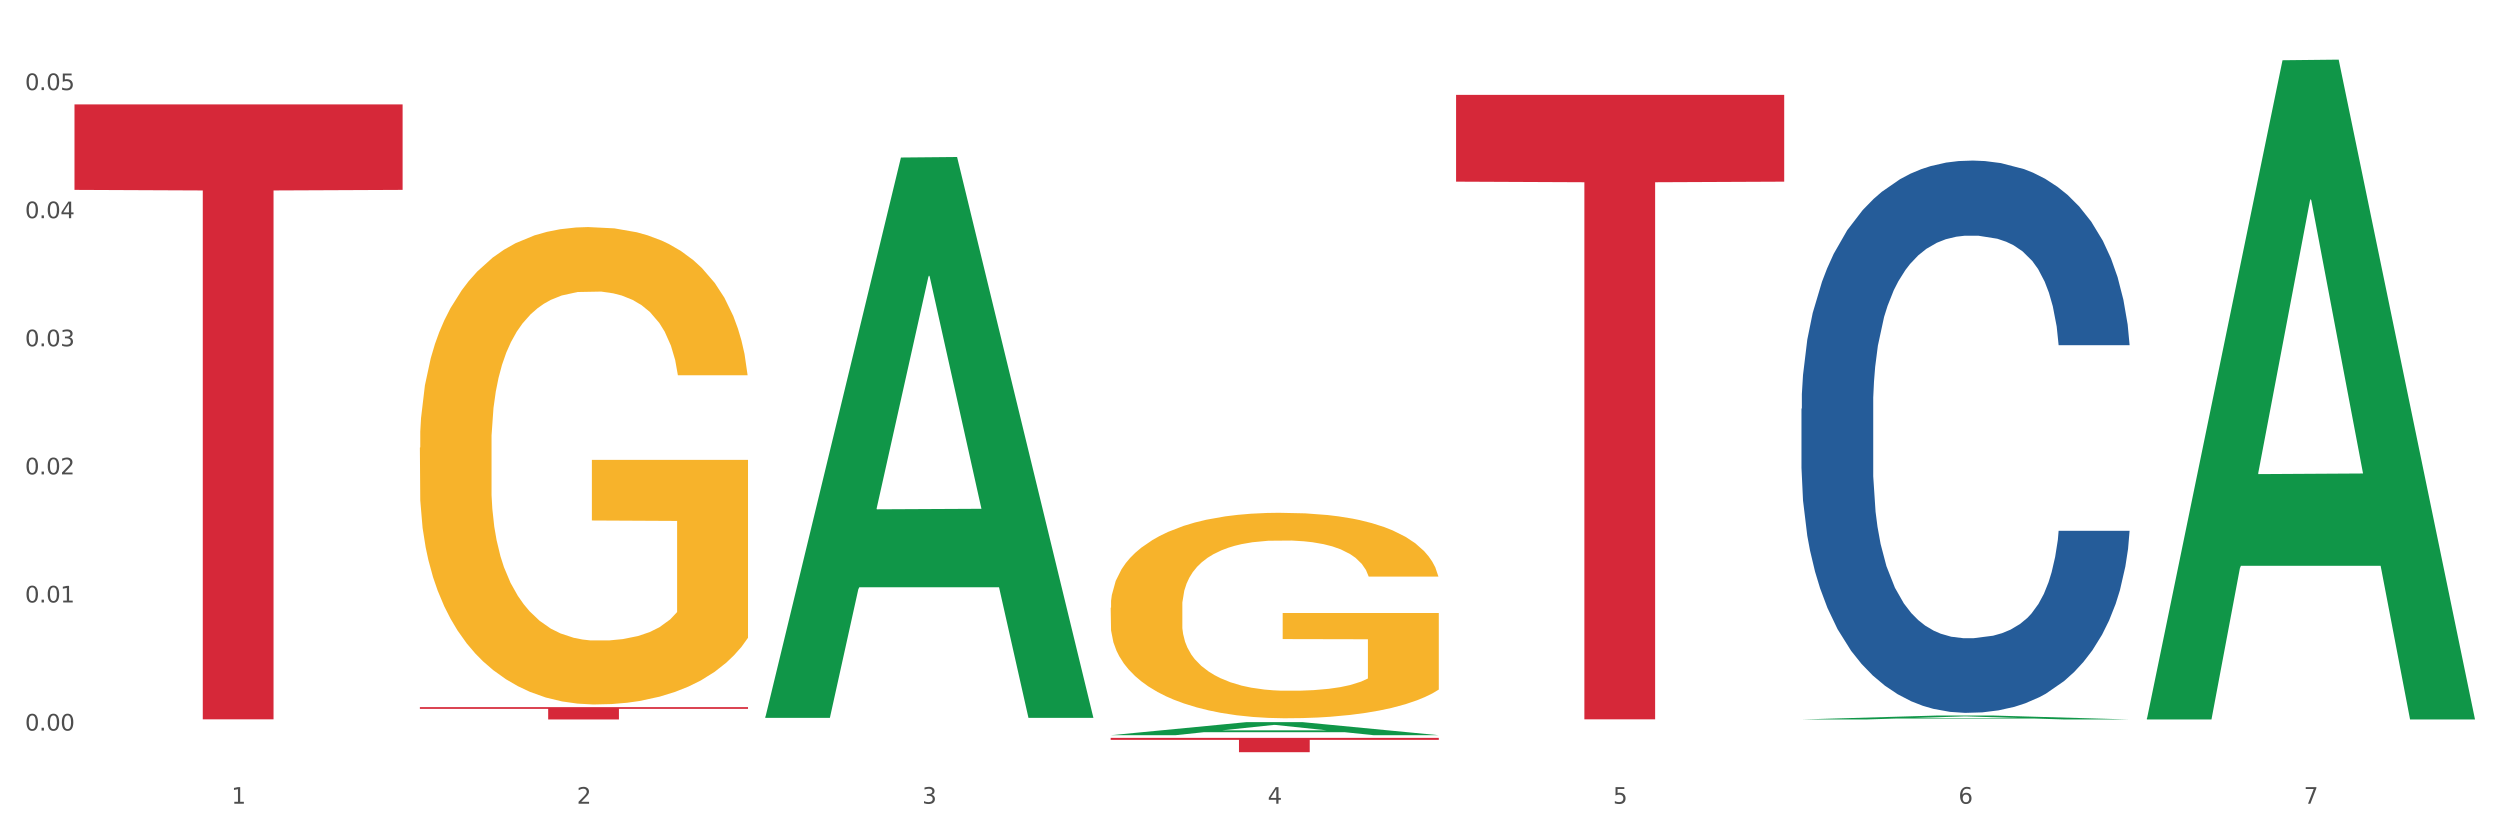 <?xml version="1.0" encoding="utf-8" standalone="no"?>
<!DOCTYPE svg PUBLIC "-//W3C//DTD SVG 1.1//EN"
  "http://www.w3.org/Graphics/SVG/1.1/DTD/svg11.dtd">
<svg xmlns:xlink="http://www.w3.org/1999/xlink" width="1080pt" height="360pt" viewBox="0 0 1080 360" xmlns="http://www.w3.org/2000/svg" version="1.1">
 <rect x="0" y="0" width="1080" height="360" fill="#333333" stroke="none"/>
 <defs>
  <style type="text/css">*{stroke-linejoin: round; stroke-linecap: butt}</style>
 </defs>
 <g id="figure_1">
  <g id="patch_1">
   <path d="M 0 360 
L 1080 360 
L 1080 0 
L 0 0 
z
" style="fill: #ffffff; stroke: #ffffff; stroke-linejoin: miter"/>
  </g>
  <g id="axes_1">
   <g id="matplotlib.axis_1">
    <g id="xtick_1">
     <g id="text_1">
      <!-- 1 -->
      <g style="fill: #4d4d4d" transform="translate(99.997 347.204) scale(0.096 -0.096)">
       <defs>
        <path id="DejaVuSans-31" d="M 794 531 
L 1825 531 
L 1825 4091 
L 703 3866 
L 703 4441 
L 1819 4666 
L 2450 4666 
L 2450 531 
L 3481 531 
L 3481 0 
L 794 0 
L 794 531 
z
" transform="scale(0.016)"/>
       </defs>
       <use xlink:href="#DejaVuSans-31"/>
      </g>
     </g>
    </g>
    <g id="xtick_2">
     <g id="text_2">
      <!-- 2 -->
      <g style="fill: #4d4d4d" transform="translate(249.209 347.204) scale(0.096 -0.096)">
       <defs>
        <path id="DejaVuSans-32" d="M 1228 531 
L 3431 531 
L 3431 0 
L 469 0 
L 469 531 
Q 828 903 1448 1529 
Q 2069 2156 2228 2338 
Q 2531 2678 2651 2914 
Q 2772 3150 2772 3378 
Q 2772 3750 2511 3984 
Q 2250 4219 1831 4219 
Q 1534 4219 1204 4116 
Q 875 4013 500 3803 
L 500 4441 
Q 881 4594 1212 4672 
Q 1544 4750 1819 4750 
Q 2544 4750 2975 4387 
Q 3406 4025 3406 3419 
Q 3406 3131 3298 2873 
Q 3191 2616 2906 2266 
Q 2828 2175 2409 1742 
Q 1991 1309 1228 531 
z
" transform="scale(0.016)"/>
       </defs>
       <use xlink:href="#DejaVuSans-32"/>
      </g>
     </g>
    </g>
    <g id="xtick_3">
     <g id="text_3">
      <!-- 3 -->
      <g style="fill: #4d4d4d" transform="translate(398.421 347.204) scale(0.096 -0.096)">
       <defs>
        <path id="DejaVuSans-33" d="M 2597 2516 
Q 3050 2419 3304 2112 
Q 3559 1806 3559 1356 
Q 3559 666 3084 287 
Q 2609 -91 1734 -91 
Q 1441 -91 1130 -33 
Q 819 25 488 141 
L 488 750 
Q 750 597 1062 519 
Q 1375 441 1716 441 
Q 2309 441 2620 675 
Q 2931 909 2931 1356 
Q 2931 1769 2642 2001 
Q 2353 2234 1838 2234 
L 1294 2234 
L 1294 2753 
L 1863 2753 
Q 2328 2753 2575 2939 
Q 2822 3125 2822 3475 
Q 2822 3834 2567 4026 
Q 2313 4219 1838 4219 
Q 1578 4219 1281 4162 
Q 984 4106 628 3988 
L 628 4550 
Q 988 4650 1302 4700 
Q 1616 4750 1894 4750 
Q 2613 4750 3031 4423 
Q 3450 4097 3450 3541 
Q 3450 3153 3228 2886 
Q 3006 2619 2597 2516 
z
" transform="scale(0.016)"/>
       </defs>
       <use xlink:href="#DejaVuSans-33"/>
      </g>
     </g>
    </g>
    <g id="xtick_4">
     <g id="text_4">
      <!-- 4 -->
      <g style="fill: #4d4d4d" transform="translate(547.634 347.204) scale(0.096 -0.096)">
       <defs>
        <path id="DejaVuSans-34" d="M 2419 4116 
L 825 1625 
L 2419 1625 
L 2419 4116 
z
M 2253 4666 
L 3047 4666 
L 3047 1625 
L 3713 1625 
L 3713 1100 
L 3047 1100 
L 3047 0 
L 2419 0 
L 2419 1100 
L 313 1100 
L 313 1709 
L 2253 4666 
z
" transform="scale(0.016)"/>
       </defs>
       <use xlink:href="#DejaVuSans-34"/>
      </g>
     </g>
    </g>
    <g id="xtick_5">
     <g id="text_5">
      <!-- 5 -->
      <g style="fill: #4d4d4d" transform="translate(696.846 347.204) scale(0.096 -0.096)">
       <defs>
        <path id="DejaVuSans-35" d="M 691 4666 
L 3169 4666 
L 3169 4134 
L 1269 4134 
L 1269 2991 
Q 1406 3038 1543 3061 
Q 1681 3084 1819 3084 
Q 2600 3084 3056 2656 
Q 3513 2228 3513 1497 
Q 3513 744 3044 326 
Q 2575 -91 1722 -91 
Q 1428 -91 1123 -41 
Q 819 9 494 109 
L 494 744 
Q 775 591 1075 516 
Q 1375 441 1709 441 
Q 2250 441 2565 725 
Q 2881 1009 2881 1497 
Q 2881 1984 2565 2268 
Q 2250 2553 1709 2553 
Q 1456 2553 1204 2497 
Q 953 2441 691 2322 
L 691 4666 
z
" transform="scale(0.016)"/>
       </defs>
       <use xlink:href="#DejaVuSans-35"/>
      </g>
     </g>
    </g>
    <g id="xtick_6">
     <g id="text_6">
      <!-- 6 -->
      <g style="fill: #4d4d4d" transform="translate(846.058 347.204) scale(0.096 -0.096)">
       <defs>
        <path id="DejaVuSans-36" d="M 2113 2584 
Q 1688 2584 1439 2293 
Q 1191 2003 1191 1497 
Q 1191 994 1439 701 
Q 1688 409 2113 409 
Q 2538 409 2786 701 
Q 3034 994 3034 1497 
Q 3034 2003 2786 2293 
Q 2538 2584 2113 2584 
z
M 3366 4563 
L 3366 3988 
Q 3128 4100 2886 4159 
Q 2644 4219 2406 4219 
Q 1781 4219 1451 3797 
Q 1122 3375 1075 2522 
Q 1259 2794 1537 2939 
Q 1816 3084 2150 3084 
Q 2853 3084 3261 2657 
Q 3669 2231 3669 1497 
Q 3669 778 3244 343 
Q 2819 -91 2113 -91 
Q 1303 -91 875 529 
Q 447 1150 447 2328 
Q 447 3434 972 4092 
Q 1497 4750 2381 4750 
Q 2619 4750 2861 4703 
Q 3103 4656 3366 4563 
z
" transform="scale(0.016)"/>
       </defs>
       <use xlink:href="#DejaVuSans-36"/>
      </g>
     </g>
    </g>
    <g id="xtick_7">
     <g id="text_7">
      <!-- 7 -->
      <g style="fill: #4d4d4d" transform="translate(995.27 347.204) scale(0.096 -0.096)">
       <defs>
        <path id="DejaVuSans-37" d="M 525 4666 
L 3525 4666 
L 3525 4397 
L 1831 0 
L 1172 0 
L 2766 4134 
L 525 4134 
L 525 4666 
z
" transform="scale(0.016)"/>
       </defs>
       <use xlink:href="#DejaVuSans-37"/>
      </g>
     </g>
    </g>
    <g id="xtick_8"/>
    <g id="xtick_9"/>
    <g id="xtick_10"/>
    <g id="xtick_11"/>
    <g id="xtick_12"/>
    <g id="xtick_13"/>
   </g>
   <g id="matplotlib.axis_2">
    <g id="ytick_1">
     <g id="text_8">
      <!-- 0.00 -->
      <g style="fill: #4d4d4d" transform="translate(10.8 315.608) scale(0.096 -0.096)">
       <defs>
        <path id="DejaVuSans-30" d="M 2034 4250 
Q 1547 4250 1301 3770 
Q 1056 3291 1056 2328 
Q 1056 1369 1301 889 
Q 1547 409 2034 409 
Q 2525 409 2770 889 
Q 3016 1369 3016 2328 
Q 3016 3291 2770 3770 
Q 2525 4250 2034 4250 
z
M 2034 4750 
Q 2819 4750 3233 4129 
Q 3647 3509 3647 2328 
Q 3647 1150 3233 529 
Q 2819 -91 2034 -91 
Q 1250 -91 836 529 
Q 422 1150 422 2328 
Q 422 3509 836 4129 
Q 1250 4750 2034 4750 
z
" transform="scale(0.016)"/>
        <path id="DejaVuSans-2e" d="M 684 794 
L 1344 794 
L 1344 0 
L 684 0 
L 684 794 
z
" transform="scale(0.016)"/>
       </defs>
       <use xlink:href="#DejaVuSans-30"/>
       <use xlink:href="#DejaVuSans-2e" transform="translate(63.623 0)"/>
       <use xlink:href="#DejaVuSans-30" transform="translate(95.41 0)"/>
       <use xlink:href="#DejaVuSans-30" transform="translate(159.033 0)"/>
      </g>
     </g>
    </g>
    <g id="ytick_2">
     <g id="text_9">
      <!-- 0.01 -->
      <g style="fill: #4d4d4d" transform="translate(10.8 260.272) scale(0.096 -0.096)">
       <use xlink:href="#DejaVuSans-30"/>
       <use xlink:href="#DejaVuSans-2e" transform="translate(63.623 0)"/>
       <use xlink:href="#DejaVuSans-30" transform="translate(95.41 0)"/>
       <use xlink:href="#DejaVuSans-31" transform="translate(159.033 0)"/>
      </g>
     </g>
    </g>
    <g id="ytick_3">
     <g id="text_10">
      <!-- 0.02 -->
      <g style="fill: #4d4d4d" transform="translate(10.8 204.936) scale(0.096 -0.096)">
       <use xlink:href="#DejaVuSans-30"/>
       <use xlink:href="#DejaVuSans-2e" transform="translate(63.623 0)"/>
       <use xlink:href="#DejaVuSans-30" transform="translate(95.41 0)"/>
       <use xlink:href="#DejaVuSans-32" transform="translate(159.033 0)"/>
      </g>
     </g>
    </g>
    <g id="ytick_4">
     <g id="text_11">
      <!-- 0.03 -->
      <g style="fill: #4d4d4d" transform="translate(10.8 149.6) scale(0.096 -0.096)">
       <use xlink:href="#DejaVuSans-30"/>
       <use xlink:href="#DejaVuSans-2e" transform="translate(63.623 0)"/>
       <use xlink:href="#DejaVuSans-30" transform="translate(95.41 0)"/>
       <use xlink:href="#DejaVuSans-33" transform="translate(159.033 0)"/>
      </g>
     </g>
    </g>
    <g id="ytick_5">
     <g id="text_12">
      <!-- 0.04 -->
      <g style="fill: #4d4d4d" transform="translate(10.8 94.263) scale(0.096 -0.096)">
       <use xlink:href="#DejaVuSans-30"/>
       <use xlink:href="#DejaVuSans-2e" transform="translate(63.623 0)"/>
       <use xlink:href="#DejaVuSans-30" transform="translate(95.41 0)"/>
       <use xlink:href="#DejaVuSans-34" transform="translate(159.033 0)"/>
      </g>
     </g>
    </g>
    <g id="ytick_6">
     <g id="text_13">
      <!-- 0.05 -->
      <g style="fill: #4d4d4d" transform="translate(10.8 38.927) scale(0.096 -0.096)">
       <use xlink:href="#DejaVuSans-30"/>
       <use xlink:href="#DejaVuSans-2e" transform="translate(63.623 0)"/>
       <use xlink:href="#DejaVuSans-30" transform="translate(95.41 0)"/>
       <use xlink:href="#DejaVuSans-35" transform="translate(159.033 0)"/>
      </g>
     </g>
    </g>
    <g id="ytick_7"/>
    <g id="ytick_8"/>
    <g id="ytick_9"/>
    <g id="ytick_10"/>
    <g id="ytick_11"/>
   </g>
   <g id="PolyCollection_1">
    <path d="M 330.599 309.658 
L 330.746 309.431 
L 389.2 68.05 
L 413.458 67.822 
L 472.351 310.113 
L 444.293 310.113 
L 431.579 253.692 
L 371.225 253.692 
L 370.787 254.602 
L 358.511 310.113 
L 330.599 310.113 
L 330.599 309.658 
L 378.824 220.022 
L 423.98 219.794 
L 401.621 119.465 
L 401.329 119.01 
L 401.037 119.693 
L 378.678 219.794 
L 378.824 220.022 
L 330.599 309.658 
z
" clip-path="url(#pb3cacfa494)" style="fill: #109648"/>
    <path d="M 778.236 176.57 
L 778.404 176.352 
L 778.404 170.251 
L 778.906 161.971 
L 780.749 146.718 
L 783.095 135.169 
L 787.117 121.659 
L 789.295 115.993 
L 792.143 109.674 
L 798.008 99.433 
L 804.71 90.716 
L 809.401 85.923 
L 812.92 82.872 
L 820.795 77.424 
L 825.319 75.027 
L 830.011 73.066 
L 834.032 71.759 
L 840.734 70.234 
L 846.096 69.58 
L 852.296 69.362 
L 857.49 69.58 
L 864.359 70.451 
L 874.413 73.066 
L 878.267 74.592 
L 883.461 77.206 
L 888.823 80.693 
L 893.179 84.179 
L 898.206 89.191 
L 903.4 95.728 
L 908.426 104.009 
L 911.945 111.635 
L 914.794 119.698 
L 917.307 129.503 
L 919.15 140.181 
L 919.988 149.115 
L 889.325 149.115 
L 888.487 141.052 
L 886.812 132.336 
L 885.136 126.453 
L 883.293 121.659 
L 880.445 116.211 
L 877.931 112.725 
L 873.743 108.585 
L 869.889 105.97 
L 866.705 104.444 
L 862.851 103.137 
L 854.641 101.83 
L 848.777 101.83 
L 845.091 102.265 
L 840.567 103.355 
L 836.713 104.88 
L 832.189 107.495 
L 828.67 110.328 
L 825.152 114.032 
L 823.141 116.647 
L 820.125 121.441 
L 818.114 125.363 
L 815.433 132.118 
L 813.925 136.912 
L 811.245 149.332 
L 810.072 158.484 
L 809.569 164.804 
L 809.234 171.776 
L 809.234 205.769 
L 810.239 221.023 
L 811.077 227.56 
L 812.417 234.968 
L 814.931 244.556 
L 818.617 253.926 
L 822.471 260.681 
L 825.654 264.821 
L 828.67 267.872 
L 831.686 270.269 
L 835.372 272.448 
L 838.388 273.755 
L 842.912 275.063 
L 848.274 275.716 
L 852.463 275.716 
L 861.008 274.627 
L 864.862 273.537 
L 868.548 272.012 
L 872.57 269.615 
L 875.753 267 
L 877.596 265.039 
L 880.612 260.899 
L 882.958 256.541 
L 884.969 251.529 
L 886.309 247.171 
L 887.817 240.634 
L 888.99 233.225 
L 889.325 229.303 
L 919.988 229.303 
L 919.318 237.147 
L 918.145 244.774 
L 915.799 255.016 
L 913.956 260.899 
L 911.107 268.09 
L 908.091 274.191 
L 903.902 280.946 
L 900.049 285.958 
L 896.027 290.316 
L 891.671 294.238 
L 883.796 299.686 
L 880.947 301.211 
L 874.915 303.826 
L 870.224 305.351 
L 863.354 306.877 
L 856.317 307.748 
L 848.944 307.966 
L 842.41 307.53 
L 835.205 306.223 
L 830.681 304.915 
L 825.654 302.954 
L 819.79 299.904 
L 814.26 296.199 
L 809.066 291.841 
L 804.207 286.829 
L 799.683 281.164 
L 793.819 271.794 
L 789.462 262.642 
L 786.279 254.144 
L 784.101 246.953 
L 781.922 237.801 
L 780.749 231.482 
L 778.906 216.229 
L 778.236 202.065 
L 778.236 176.57 
z
" clip-path="url(#pb3cacfa494)" style="fill: #255c99"/>
    <path d="M 32.175 45.114 
L 173.927 45.114 
L 173.927 82.027 
L 118.167 82.277 
L 118.167 310.743 
L 87.599 310.743 
L 87.599 82.277 
L 32.175 82.027 
L 32.175 45.363 
L 32.175 45.114 
z
" clip-path="url(#pb3cacfa494)" style="fill: #d62839"/>
    <path d="M 181.387 305.486 
L 323.139 305.486 
L 323.139 306.224 
L 267.379 306.229 
L 267.379 310.795 
L 236.811 310.795 
L 236.811 306.229 
L 181.387 306.224 
L 181.387 305.491 
L 181.387 305.486 
z
" clip-path="url(#pb3cacfa494)" style="fill: #d62839"/>
    <path d="M 479.812 318.761 
L 621.563 318.761 
L 621.563 319.621 
L 565.803 319.627 
L 565.803 324.95 
L 535.236 324.95 
L 535.236 319.627 
L 479.812 319.621 
L 479.812 318.767 
L 479.812 318.761 
z
" clip-path="url(#pb3cacfa494)" style="fill: #d62839"/>
    <path d="M 629.024 40.989 
L 770.776 40.989 
L 770.776 78.478 
L 715.015 78.731 
L 715.015 310.757 
L 684.448 310.757 
L 684.448 78.731 
L 629.024 78.478 
L 629.024 41.242 
L 629.024 40.989 
z
" clip-path="url(#pb3cacfa494)" style="fill: #d62839"/>
    <path d="M 479.812 262.543 
L 479.979 262.462 
L 479.979 259.543 
L 480.314 257.03 
L 481.987 250.95 
L 484.498 245.924 
L 486.339 243.248 
L 488.18 241.059 
L 490.355 238.871 
L 493.033 236.601 
L 497.886 233.277 
L 500.899 231.574 
L 504.581 229.791 
L 511.275 227.197 
L 516.128 225.738 
L 521.149 224.521 
L 529.349 223.062 
L 534.705 222.414 
L 540.395 221.927 
L 547.257 221.603 
L 552.445 221.522 
L 563.825 221.765 
L 573.532 222.495 
L 578.218 223.062 
L 584.243 224.035 
L 587.422 224.684 
L 592.61 225.981 
L 597.966 227.683 
L 601.648 229.142 
L 607.171 231.899 
L 611.355 234.655 
L 615.204 238.06 
L 617.212 240.411 
L 618.718 242.6 
L 620.057 245.113 
L 621.396 249.085 
L 591.272 249.085 
L 590.1 246.248 
L 588.259 243.573 
L 585.581 240.978 
L 583.238 239.357 
L 579.222 237.33 
L 575.54 236.033 
L 571.691 235.06 
L 567.005 234.25 
L 563.323 233.844 
L 558.135 233.52 
L 547.926 233.601 
L 541.064 234.25 
L 536.378 235.06 
L 533.366 235.79 
L 530.688 236.601 
L 527.676 237.736 
L 524.161 239.438 
L 521.651 240.978 
L 519.141 242.924 
L 517.132 244.87 
L 515.291 247.14 
L 513.785 249.572 
L 512.614 252.085 
L 511.61 255.165 
L 510.773 260.273 
L 510.773 271.379 
L 511.108 273.892 
L 511.944 277.216 
L 512.948 279.729 
L 514.622 282.729 
L 516.128 284.755 
L 518.973 287.674 
L 522.153 290.106 
L 524.663 291.646 
L 527.174 292.943 
L 531.525 294.727 
L 536.378 296.186 
L 540.562 297.078 
L 546.253 297.888 
L 550.102 298.213 
L 553.449 298.375 
L 561.649 298.375 
L 567.507 298.132 
L 574.034 297.564 
L 579.055 296.835 
L 583.238 295.943 
L 587.924 294.484 
L 590.937 293.105 
L 590.937 276.162 
L 554.118 276.081 
L 554.118 264.812 
L 621.563 264.812 
L 621.563 297.888 
L 618.718 299.591 
L 615.538 301.131 
L 612.191 302.509 
L 607.171 304.212 
L 601.146 305.833 
L 595.79 306.968 
L 590.1 307.941 
L 583.406 308.833 
L 574.703 309.643 
L 569.348 309.968 
L 562.654 310.211 
L 554.788 310.292 
L 547.926 310.13 
L 541.232 309.724 
L 534.203 308.995 
L 527.341 307.941 
L 522.153 306.887 
L 516.965 305.59 
L 511.442 303.887 
L 507.091 302.266 
L 503.744 300.807 
L 500.062 298.942 
L 496.045 296.51 
L 493.033 294.321 
L 490.355 292.051 
L 487.51 289.133 
L 485.502 286.62 
L 483.494 283.458 
L 482.322 281.107 
L 480.983 277.459 
L 479.979 272.352 
L 479.812 262.543 
z
" clip-path="url(#pb3cacfa494)" style="fill: #f7b32b"/>
    <path d="M 181.387 193.397 
L 181.555 193.209 
L 181.555 186.428 
L 181.889 180.589 
L 183.563 166.462 
L 186.073 154.783 
L 187.914 148.568 
L 189.755 143.482 
L 191.931 138.396 
L 194.608 133.122 
L 199.462 125.399 
L 202.474 121.444 
L 206.156 117.3 
L 212.85 111.272 
L 217.704 107.882 
L 222.724 105.056 
L 230.925 101.666 
L 236.28 100.159 
L 241.971 99.029 
L 248.832 98.275 
L 254.02 98.087 
L 265.401 98.652 
L 275.107 100.347 
L 279.793 101.666 
L 285.818 103.926 
L 288.998 105.433 
L 294.186 108.447 
L 299.541 112.402 
L 303.223 115.793 
L 308.746 122.197 
L 312.93 128.601 
L 316.779 136.513 
L 318.788 141.975 
L 320.294 147.061 
L 321.633 152.9 
L 322.971 162.129 
L 292.847 162.129 
L 291.676 155.537 
L 289.835 149.321 
L 287.157 143.293 
L 284.814 139.526 
L 280.797 134.817 
L 277.116 131.804 
L 273.266 129.543 
L 268.58 127.66 
L 264.899 126.718 
L 259.71 125.964 
L 249.502 126.153 
L 242.64 127.66 
L 237.954 129.543 
L 234.942 131.238 
L 232.264 133.122 
L 229.251 135.759 
L 225.737 139.715 
L 223.227 143.293 
L 220.716 147.814 
L 218.708 152.335 
L 216.867 157.609 
L 215.361 163.26 
L 214.189 169.099 
L 213.185 176.256 
L 212.348 188.123 
L 212.348 213.928 
L 212.683 219.768 
L 213.52 227.49 
L 214.524 233.33 
L 216.198 240.299 
L 217.704 245.008 
L 220.549 251.789 
L 223.729 257.44 
L 226.239 261.018 
L 228.749 264.032 
L 233.101 268.176 
L 237.954 271.567 
L 242.138 273.639 
L 247.828 275.522 
L 251.677 276.276 
L 255.024 276.652 
L 263.225 276.652 
L 269.082 276.087 
L 275.609 274.769 
L 280.63 273.073 
L 284.814 271.001 
L 289.5 267.611 
L 292.512 264.409 
L 292.512 225.042 
L 255.694 224.853 
L 255.694 198.671 
L 323.139 198.671 
L 323.139 275.522 
L 320.294 279.478 
L 317.114 283.057 
L 313.767 286.259 
L 308.746 290.214 
L 302.721 293.981 
L 297.366 296.618 
L 291.676 298.879 
L 284.981 300.951 
L 276.279 302.834 
L 270.923 303.588 
L 264.229 304.153 
L 256.363 304.341 
L 249.502 303.964 
L 242.807 303.023 
L 235.778 301.327 
L 228.917 298.879 
L 223.729 296.43 
L 218.541 293.416 
L 213.018 289.461 
L 208.666 285.694 
L 205.319 282.303 
L 201.637 277.971 
L 197.621 272.32 
L 194.608 267.234 
L 191.931 261.96 
L 189.086 255.179 
L 187.077 249.34 
L 185.069 241.994 
L 183.898 236.532 
L 182.559 228.055 
L 181.555 216.189 
L 181.387 193.397 
z
" clip-path="url(#pb3cacfa494)" style="fill: #f7b32b"/>
    <path d="M 479.812 317.606 
L 479.958 317.601 
L 538.412 311.966 
L 562.671 311.961 
L 621.563 317.617 
L 593.505 317.617 
L 580.791 316.3 
L 520.437 316.3 
L 519.999 316.321 
L 507.724 317.617 
L 479.812 317.617 
L 479.812 317.606 
L 528.036 315.514 
L 573.192 315.508 
L 550.834 313.166 
L 550.541 313.156 
L 550.249 313.172 
L 527.89 315.508 
L 528.036 315.514 
L 479.812 317.606 
z
" clip-path="url(#pb3cacfa494)" style="fill: #109648"/>
    <path d="M 927.448 310.264 
L 927.595 309.996 
L 986.049 26.027 
L 1010.307 25.759 
L 1069.2 310.799 
L 1041.142 310.799 
L 1028.428 244.424 
L 968.074 244.424 
L 967.636 245.494 
L 955.36 310.799 
L 927.448 310.799 
L 927.448 310.264 
L 975.673 204.813 
L 1020.829 204.545 
L 998.47 86.514 
L 998.178 85.979 
L 997.886 86.782 
L 975.527 204.545 
L 975.673 204.813 
L 927.448 310.264 
z
" clip-path="url(#pb3cacfa494)" style="fill: #109648"/>
    <path d="M 778.236 310.813 
L 778.382 310.811 
L 836.837 309.112 
L 861.095 309.111 
L 919.988 310.816 
L 891.93 310.816 
L 879.216 310.419 
L 818.862 310.419 
L 818.423 310.426 
L 806.148 310.816 
L 778.236 310.816 
L 778.236 310.813 
L 826.461 310.182 
L 871.617 310.181 
L 849.258 309.474 
L 848.966 309.471 
L 848.674 309.476 
L 826.315 310.181 
L 826.461 310.182 
L 778.236 310.813 
z
" clip-path="url(#pb3cacfa494)" style="fill: #109648"/>
   </g>
  </g>
 </g>
 <defs>
  <clipPath id="pb3cacfa494">
   <rect x="32.175" y="10.8" width="1037.025" height="329.109"/>
  </clipPath>
 </defs>
</svg>
